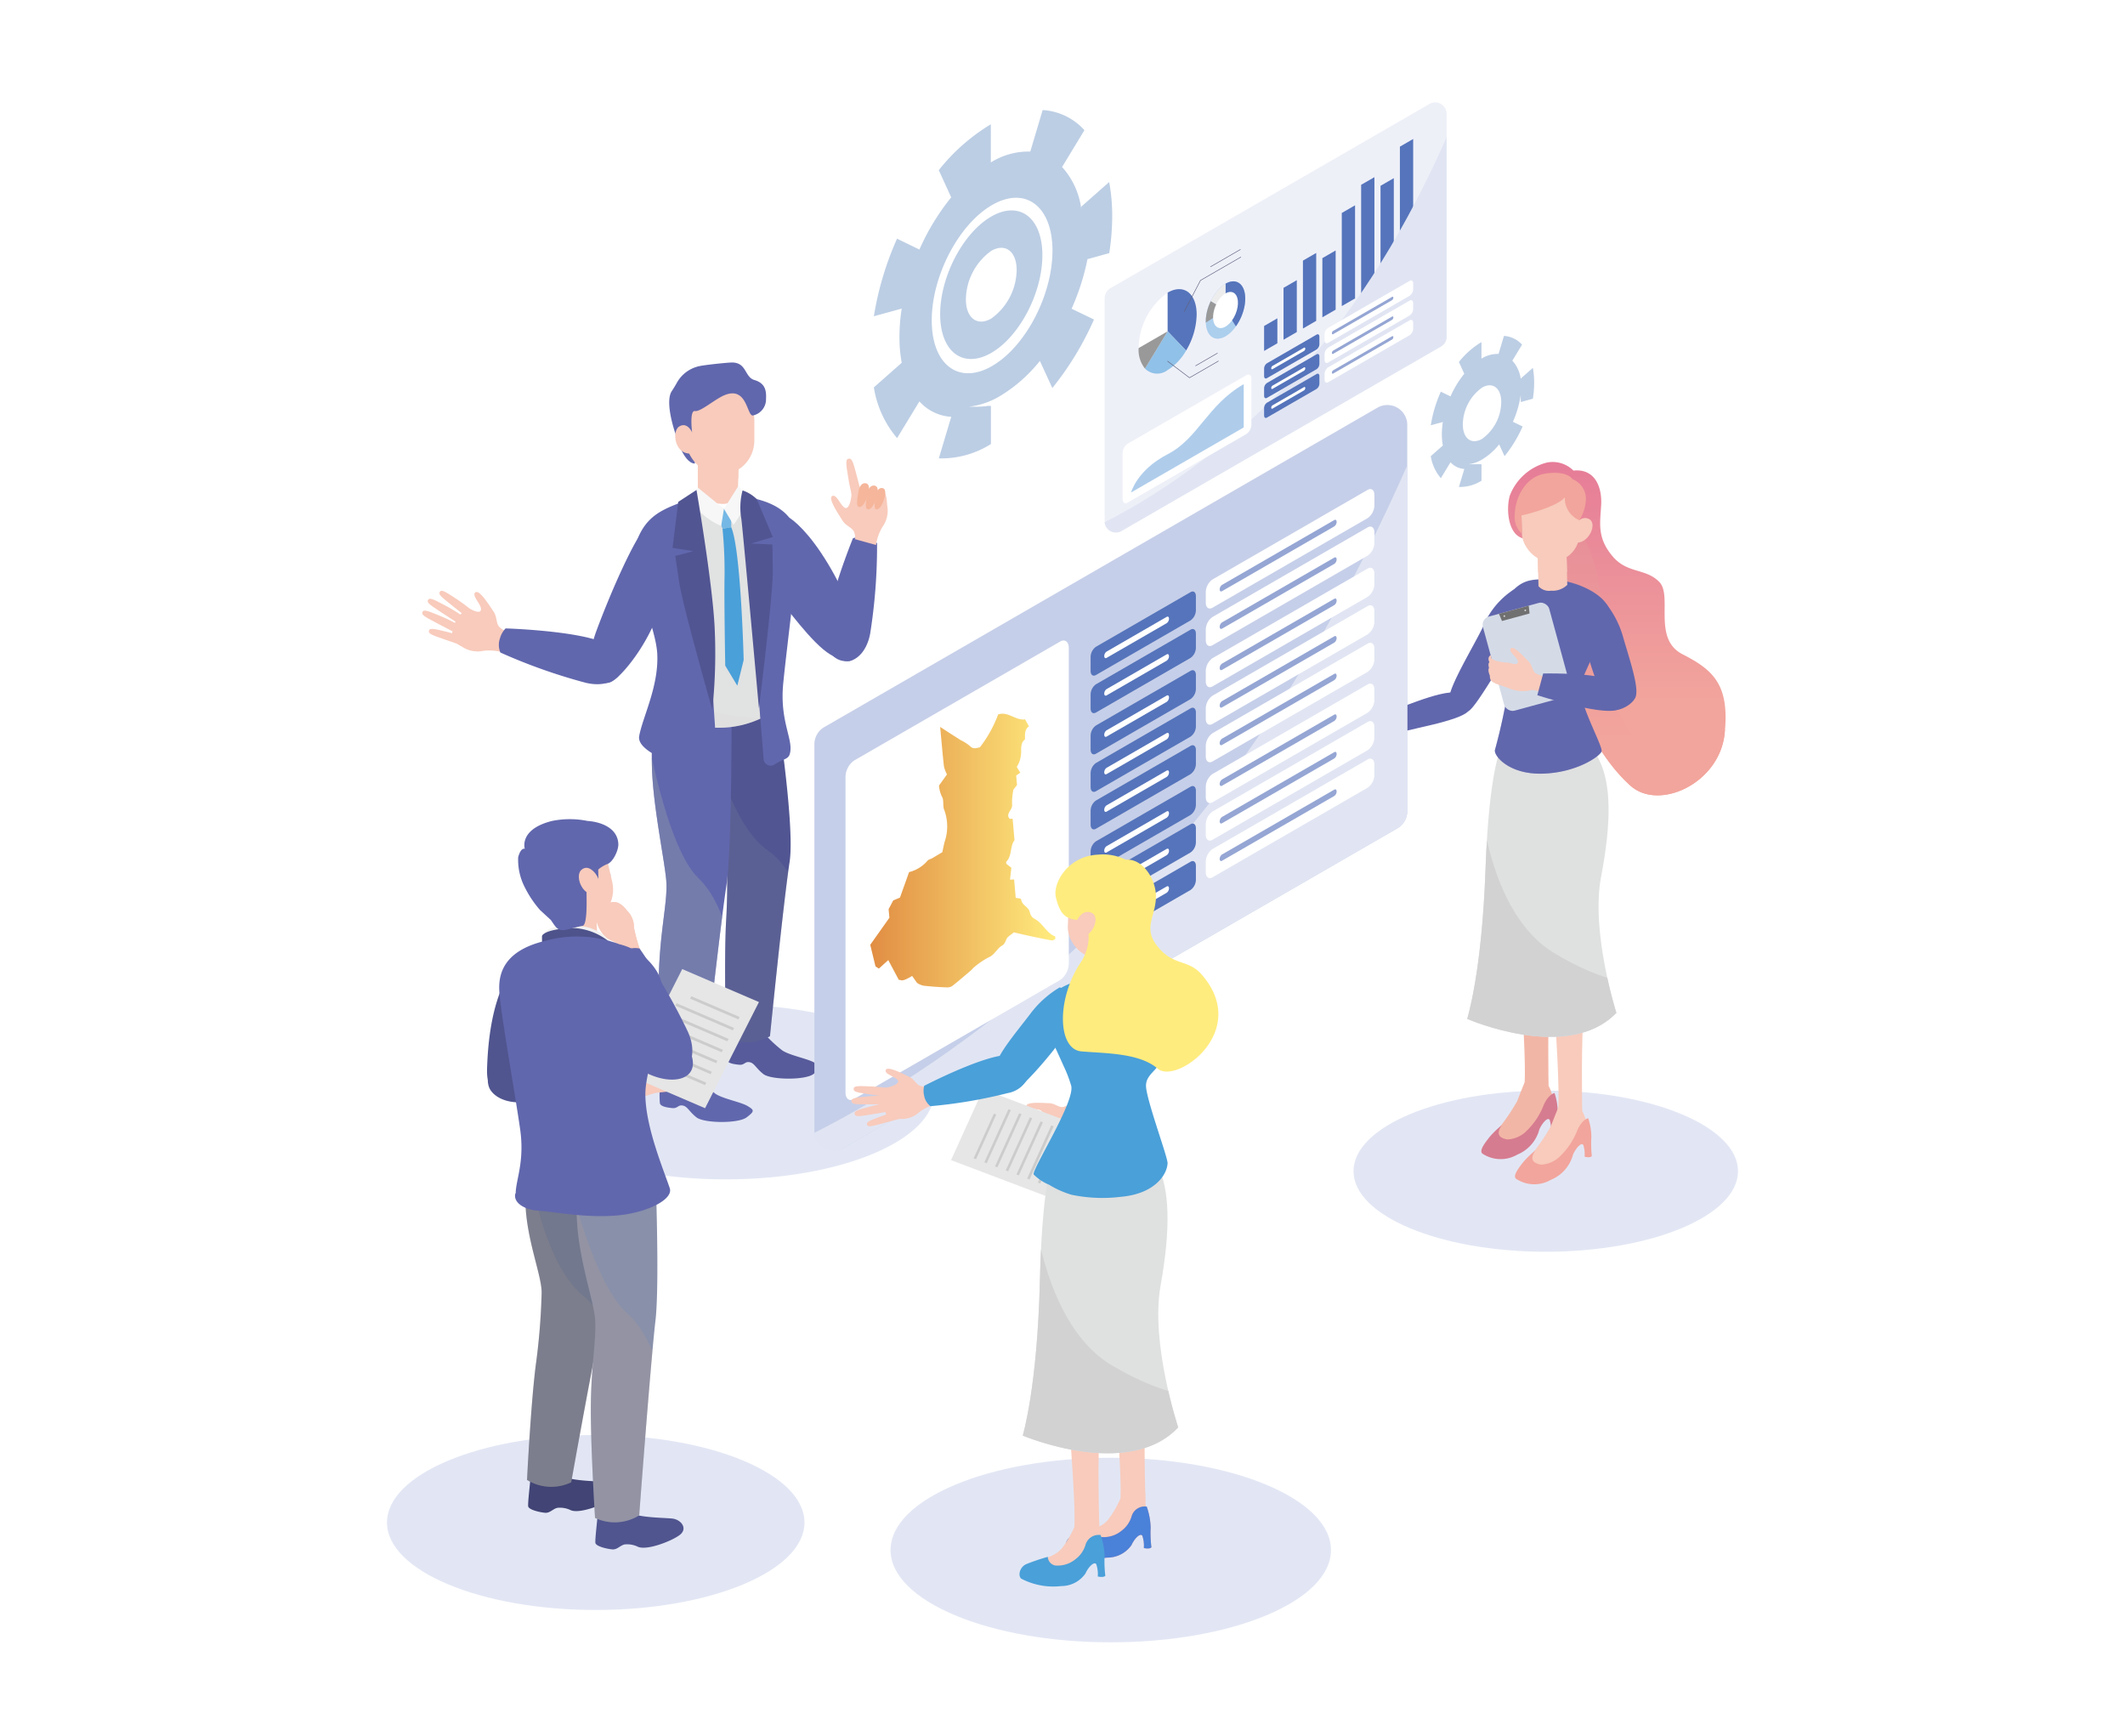 <svg xmlns="http://www.w3.org/2000/svg" xmlns:xlink="http://www.w3.org/1999/xlink" width="236.25" height="193"><rect width="100%" height="100%" fill="#333333" stroke="none"/><defs><clipPath id="n"><path fill="none" d="M1.059 0A19.343 19.343 0 0 0 .017 7.574c.169 4.7 1.891 9.3 2.047 11.411s-.424 4.841-.482 9.309.463 12.745.463 12.745a5.122 5.122 0 0 0 4.912-.287s1.284-17.18 1.805-21.631S8.688.539 8.688.539Z"/></clipPath><clipPath id="e"><path fill="none" d="M2.266 0S.003 1.467.003 6.141s2.546 11.443 2.625 13.543a71.334 71.334 0 0 1-.046 7.986c-.218 4.437 0 12.678 0 12.678a5.09 5.09 0 0 0 4.89-.109s1.5-14.953 2.182-19.357S7.804.933 7.804.933Z"/></clipPath><clipPath id="g"><path fill="none" d="M8.177 0a8.527 8.527 0 0 0-7.75 4.36c-1.518 2.869 1.492 8.37 1.635 11.252a30.3 30.3 0 0 1-.519 7.2c-.343 1.714 3.685 3.057 6.885 3.057s6.485-1.771 6.914-3.028-.989-2.822-.618-6.256S16.07 6.466 16.116 4.517 15.183 0 8.177 0Z"/></clipPath><clipPath id="h"><path fill="none" d="M3.823 1.155s-1.379 2.19-1.787 13.659S.001 31.364.001 31.364s11.208 4.925 16.589-.671c0 0-2.873-9-1.7-15.132s1.105-10.3-.195-12.932L13.395 0Z"/></clipPath><clipPath id="u"><path fill="none" d="M3.6 1.326s-1.409 2.3-1.689 14.264S0 32.87 0 32.87s11.749 4.991 17.287-.912c0 0-3.11-9.348-1.962-15.754s1.02-10.756-.368-13.48L13.568 0Z"/></clipPath><clipPath id="r"><ellipse cx="3.367" cy="1.905" fill="#e1e5f3" rx="3.367" ry="1.905" style="mix-blend-mode:multiply;isolation:isolate" transform="rotate(-66.949 4.685 3.098)"/></clipPath><clipPath id="i"><path fill="none" d="M7.262.957a3.263 3.263 0 0 0-2.971-.89 6.005 6.005 0 0 0-4.1 3.656C-.242 5.19-.026 7.95 1.542 8.455s3.616 2.428 3.411 4.489-.5 12.927 2.253 15.345 3.2 4.77 6.36 7.663 9.9-.209 10.5-5.719-1.3-7.132-4.68-8.864-1.042-6.511-2.6-8.06-3.552-.863-5.22-2.882-1.347-3.551-1.225-5.625S9.612.706 7.262.957Z"/></clipPath><clipPath id="q"><path fill="none" d="M37.405 28.06 1.852 48.587a1.237 1.237 0 0 1-1.855-1.071V21.951L38.018 0v27a1.225 1.225 0 0 1-.613 1.06Z"/></clipPath><clipPath id="k"><path fill="none" d="M6.695.034c3.177.165 6.182 2.018 6.29 3.536s-2.764 6.439-3.187 8.162 2.521 6.847 2.323 7.4-2.8 2.379-6.6 2.471S.058 19.515.277 18.939a64.279 64.279 0 0 0 1.53-7.172c.151-1.589-1.729-1.825-1.8-3.831s.839-5.348 2.374-6.814C3.521.03 4.557-.077 6.695.034Z"/></clipPath><clipPath id="p"><path fill="none" d="M64.854 48.647 3.216 84.234A2.144 2.144 0 0 1 0 82.377V38.056L65.916 0v46.808a2.124 2.124 0 0 1-1.062 1.839Z"/></clipPath><clipPath id="m"><path fill="none" d="M2.778 0S.396 1.3.039 5.987s1.848 9.46 1.767 11.573a72.047 72.047 0 0 1-.657 8.006C.591 30 .183 38.282.183 38.282a5.122 5.122 0 0 0 4.914.265s2.651-14.884 3.667-19.249-.5-17.939-.5-17.939Z"/></clipPath><clipPath id="f"><path fill="none" d="M1.307 0A19.232 19.232 0 0 0 0 7.487c0 4.675 1.545 11.516 1.625 13.616s-.594 4.794-.812 9.23 0 12.678 0 12.678a5.088 5.088 0 0 0 4.89-.108s1.892-17.021 2.569-21.425S8.865.81 8.865.81Z"/></clipPath><clipPath id="o"><path fill="none" d="M7.787.01a8.576 8.576 0 0 1 7.985 4.032c1.656 2.814-1.122 8.478-1.135 11.381a30.472 30.472 0 0 0 .846 7.215c.422 1.707-3.565 3.238-6.781 3.383s-6.6-1.487-7.085-2.731.867-2.88.338-6.315S.145 6.868.011 4.911.747.327 7.787.01Z"/></clipPath><clipPath id="d"><path d="M0 0h236.25v193H0z"/></clipPath><linearGradient xlink:href="#b" id="l" x1="71.707" x2="71.707" y1="-1.468" y2="-.481"/><linearGradient xlink:href="#a" id="j" x1="21.382" x2="21.382" y1="-.282" y2=".723"/><linearGradient id="b" x1="23.843" x2="23.843" y1="-.269" y2=".739" gradientUnits="objectBoundingBox"><stop offset="0" stop-color="#e16d96"/><stop offset="1" stop-color="#f2a59c"/></linearGradient><linearGradient id="s" x1="-13.996" x2="-12.841" y1="-38.974" y2="-38.974" gradientUnits="objectBoundingBox"><stop offset="0" stop-color="#95a6d4"/><stop offset="1" stop-color="#afcdeb"/></linearGradient><linearGradient xlink:href="#a" id="t" x1="-32.308" x2="-32.308" y1="-5.495" y2="-4.525"/><linearGradient id="a" x1="66.396" x2="66.396" y1="-1.35" y2="-.37" gradientUnits="objectBoundingBox"><stop offset="0" stop-color="#e18296"/><stop offset="1" stop-color="#f2a59c"/></linearGradient><linearGradient xlink:href="#a" id="v" x1="156.563" x2="156.563" y1="3.83" y2="4.811"/><linearGradient id="c" x1="-12.645" x2="-12.645" y1="-1.194" y2="-.183" gradientUnits="objectBoundingBox"><stop offset="0" stop-color="#e18d43"/><stop offset="1" stop-color="#ffec7e"/></linearGradient><linearGradient xlink:href="#c" id="w" x1="0" x2="1" y1=".5" y2=".5"/></defs><g clip-path="url(#d)"><path fill="#fff" d="M0 0h236.25v193H0z"/><g fill="#bccee4"><path d="M120.242 28.738V28.794l-.009.061V28.913l-.009.061V28.995l3.1-.858a27.087 27.087 0 0 0 .326-4.111 20.286 20.286 0 0 0-.337-3.791l-3.1 2.737v.175l.005.031v.07a8.615 8.615 0 0 0-2.19-4.742l.006.006h.005l.01.01.011.012.011.011.011.011 2.481-4.085a6.789 6.789 0 0 0-4.645-2.238l-1.375 4.617h.007a7.864 7.864 0 0 0-4.392 1.206v-4.24a21.584 21.584 0 0 0-5.789 5.1l1.382 3.021a25.7 25.7 0 0 0-3.556 5.851l.021-.048-2.486-1.209a34.612 34.612 0 0 0-2.577 8.623l3.1-.853v-.027a20.662 20.662 0 0 0-.256 3.177 15.442 15.442 0 0 0 .256 2.887v-.012l-3.1 2.733a11.448 11.448 0 0 0 2.583 5.641l2.483-4.082-.036-.039-.017-.018a5.16 5.16 0 0 0 3.593 1.772h-.005l-1.378 4.617a10.287 10.287 0 0 0 5.774-1.583l.017-.01v-4.238H109.778l-.011.005H109.74l-.018.008h-.01l-.018.008h-.005l-.018.008H109.648l-.02.008h-.069l-.02.008H109.378l-.02.007h-.035l-.019.007h-.027l-.019.007h-.038l-.02.006h-.049l-.019.006H108.951l-.02.005h-.116l-.02.005H107.704a8.569 8.569 0 0 0 3.488-1.193 16.586 16.586 0 0 0 4.448-3.935l-.031.038 1.386 3.016a33.93 33.93 0 0 0 4.63-7.616l-2.488-1.2-.036.08a26.044 26.044 0 0 0 2.034-6.927v.012Zm-9.943 11.946c-3.706 2.14-6.71-.132-6.71-5.073s3-10.683 6.71-12.822 6.711.132 6.711 5.073-3.004 10.682-6.711 12.819Zm7-22.787.009.007.014.01.008.006.014.01h.007l.012.01h.006l.008.006.006.005.008.007.008.006.006.005q-.127-.115-.26-.219c.34.277.25.21.158.147Zm.531.42h.01v.005l.005.006c.136.125.063.053-.012-.011Z"/><path d="M110.206 24.071c-3.138 1.812-5.682 6.672-5.682 10.856s2.544 6.107 5.682 4.3 5.682-6.672 5.682-10.856-2.546-6.112-5.682-4.3Zm0 11.337c-1.558.9-2.821-.055-2.821-2.133a6.754 6.754 0 0 1 2.821-5.39c1.558-.9 2.821.055 2.821 2.132a6.757 6.757 0 0 1-2.821 5.391Z"/></g><g transform="translate(46.951 40.294)"><ellipse cx="23.206" cy="9.723" fill="#e2e6f4" rx="23.206" ry="9.723" transform="translate(10.507 71.355)"/><g fill="#f8cbbc"><path d="M9.257 29.784s-.175.072-.638-.337-.264-1.14-.7-1.765-1.546-2.454-2.009-2.139.549 1.24.609 1.805-.572.365-1.056.111-1.613.627-1.991 1.895-.1 1.7.911 2.216a3.1 3.1 0 0 0 2.4.481 5.421 5.421 0 0 1 2.115.16Z"/><path d="M5.536 27.577a19.818 19.818 0 0 0-1.76-1.308c-.871-.559-1.554-1.055-1.77-.842s-.108.405.345.8 2.447 1.967 2.447 1.967ZM4.405 28.137a19.846 19.846 0 0 0-1.875-1.138c-.919-.475-1.646-.9-1.84-.672s-.07.414.418.768 2.62 1.73 2.62 1.73ZM3.939 29.115a19.782 19.782 0 0 0-1.975-.954c-.961-.385-1.725-.744-1.9-.494s-.03.418.49.725 2.774 1.472 2.774 1.472ZM4.817 30.585a19.821 19.821 0 0 0-2.095-.646c-1.008-.237-1.817-.477-1.949-.2s.033.418.593.642 2.963 1.039 2.963 1.039Z"/></g><path fill="#6167ad" d="M40.774 17.237s1.5.835 3.584 3.962 3.766 6.909 3.978 9.618-.889 2.877-2.962 1.65-5.035-5.458-5.966-6.474-3.489-8.965 1.366-8.756Z"/><path fill="#6167ad" d="M50.558 20.095a62.305 62.305 0 0 1-.767 10.045c-.367 1.945-1.42 2.795-2.132 3s-2.966.118-2.741-3.389 2.955-10.208 2.955-10.208a2.568 2.568 0 0 1 1.263-.125 2.2 2.2 0 0 1 1.422.677Z"/><path fill="#f8cbbc" d="M48.08 19.631s.137-.132-.05-.72-.935-.7-1.329-1.358-1.618-2.408-1.142-2.7.911 1 1.4 1.288.781-1.052.745-1.6 1.01-.544 2.323-.377 1.547-.1 1.657 1.731a3.085 3.085 0 0 1-.532 2.389 5.414 5.414 0 0 0-.71 2Z"/><path fill="#f8cbbc" d="M47.915 15.321a22.269 22.269 0 0 1-.543-2.4c-.178-1.15-.377-2.078-.059-2.2s.465.073.668.72.908 3.41.908 3.41Z"/><path fill="#f5b69b" d="M49.579 14.599s.3-1.009-.217-1.16-.817.445-.867.879-.378 1.736.083 1.746.84-.87 1.001-1.465Z"/><path fill="#f5b69b" d="M50.555 14.859s.3-1.009-.217-1.16-.816.445-.867.879-.378 1.735.083 1.745.84-.869 1.001-1.464Z"/><path fill="#f5b69b" d="M51.398 15.011s.267-.9-.195-1.04-.731.4-.777.788-.339 1.555.074 1.564.753-.779.898-1.312Z"/><path fill="#6167ad" d="M28.117 7.828s.814 3.349 2.178 3.409l.251-3.076Z"/><path fill="#575b9b" d="M34.139 74.787a2.187 2.187 0 0 0-.3.976 11.4 11.4 0 0 0 0 1.729c.044.394.81.514 1.4.569s.613-.383 1.149-.284.694.664 1.531 1.319 4.635.7 5.562 0 .859-.814.113-1.266-2.8-.814-3.595-1.379a15.425 15.425 0 0 1-1.809-1.663Z"/><path fill="#6167ad" d="M26.709 79.605a2.187 2.187 0 0 0-.3.976 11.2 11.2 0 0 0 0 1.729c.043.394.81.514 1.4.569s.613-.383 1.148-.284.694.664 1.531 1.319 4.635.7 5.561 0 .859-.814.113-1.265-2.8-.814-3.594-1.379a15.435 15.435 0 0 1-1.809-1.663Z"/><path fill="#515592" d="M33.445 34.647s-2.263 1.467-2.263 6.141 2.546 11.443 2.625 13.543a71.334 71.334 0 0 1-.046 7.986c-.218 4.437 0 12.678 0 12.678a5.09 5.09 0 0 0 4.89-.109s1.5-14.953 2.182-19.357-1.85-19.949-1.85-19.949Z"/><g clip-path="url(#e)" transform="translate(31.179 34.647)"><path fill="#7c829a" d="M-1539.929-1333.065s2.25 14.889 7.65 18.639 4.8 14.25 4.8 14.25l-1.5 9.15-8.909-.423Z" opacity=".24" style="mix-blend-mode:multiply;isolation:isolate" transform="translate(1539.483 1333.998)"/></g><path fill="#6167ad" d="M26.824 36.801a19.232 19.232 0 0 0-1.307 7.487c0 4.675 1.545 11.516 1.625 13.616s-.594 4.794-.812 9.23 0 12.678 0 12.678a5.088 5.088 0 0 0 4.89-.108s1.892-17.021 2.569-21.425.593-20.668.593-20.668Z"/><g clip-path="url(#f)" transform="translate(25.517 36.801)"><path fill="#8890aa" d="M-1555.273-1328.3s2.375 15.909 6.4 19.746 4.385 13.064 4.385 13.064l-1.275 13.338h-9.5Z" opacity=".3" style="mix-blend-mode:multiply;isolation:isolate" transform="translate(1554.056 1329.08)"/></g><path fill="#f8cbbc" d="M30.631 11.03v4.067a8.1 8.1 0 0 0 2.884.628 2.735 2.735 0 0 0 1.568-.691l.071-4Z"/><path fill="#f8cbbc" d="M-1540.174-1389.768a2.859 2.859 0 0 0 2.34 1.059 2.537 2.537 0 0 0 2.151-1.059l.033-1.849h-4.523Z" style="mix-blend-mode:multiply;isolation:isolate" transform="translate(1570.805 1402.647)"/><rect width="7.605" height="9.924" fill="#f8cbbc" rx="3.803" transform="translate(29.309 2.562)"/><path fill="#6167ad" d="M29.995 7.765s-.312-2.475.316-2.369 2.258-1.354 3.312-1.775c2.49-1 2.45 2.281 3.118 2.273a1.836 1.836 0 0 0 1.472-1.84c.063-1.047-.171-1.775-1.3-2.11S36.098-.099 34.271.005c-.739.042-2.711.248-3.416.388a3.756 3.756 0 0 0-2.548 1.846c-.165.3-.358.618-.575.948-.81 1.236.383 4.64.383 4.64Z"/><path fill="#f8cbbc" d="M29.995 7.765s-.511-1.193-1.415-.665-.511 3.272 1.415 3Z"/><path fill="#6167ad" d="M24.936 18.142a9.67 9.67 0 0 1 1.835 7.69c-.854 4.594-4.626 9.253-5.882 9.716s-3.239-1.124-1.521-5.75 4.268-10.301 5.568-11.656Z"/><g clip-path="url(#f)" transform="translate(25.517 36.801)"><path fill="#8890aa" d="M-1555.273-1328.3s2.375 15.909 6.4 19.746 4.385 13.064 4.385 13.064l-1.275 13.338h-9.5Z" opacity=".3" style="mix-blend-mode:multiply;isolation:isolate" transform="translate(1554.056 1329.08)"/></g><path fill="#6167ad" d="M8.679 32.238a62.338 62.338 0 0 0 9.5 3.367c1.926.452 3.131-.167 3.6-.736s1.31-2.663-1.988-3.878-10.53-1.433-10.53-1.433a2.568 2.568 0 0 0-.626 1.1 2.2 2.2 0 0 0 .044 1.58Z"/><path fill="#e1e2e2" d="M35.36 14.851c-.688-.072-.964 1.416-1.825 1.416-.766 0-2.837-1.316-3.562-1.149.379 2.269 0 9.408 0 13.717 0 3.736 1 9.069 1.11 11.762.228.013 1.86 0 2.081 0a10.905 10.905 0 0 0 4.466-1.03c-.291-3.335-.05-9.729-.238-13.465-.209-4.199-1.709-9.388-2.032-11.251Z"/><path fill="#76b8e5" d="m34.343 16.142-1.774.25.807 2.084.967-.166Z"/><path fill="#4aa0d9" d="m34.343 18.31-.967.167a49.941 49.941 0 0 1 .228 5.23c-.062 2.334.075 9.991.075 9.991l1.342 2.23.708-2.862s-.305-12.299-1.386-14.756Z"/><g clip-path="url(#g)" transform="translate(24.737 14.725)"><path fill="#dbdcdc" d="M-1557.366-1377.306s.4 6.373 2.686 10.629.121 7 1.257 9.249 7.911 2.9 12.665 2.58l-8.946 3.455-9.818-.462-.793-16.217v-9.191Z" opacity=".32" style="mix-blend-mode:multiply;isolation:isolate" transform="translate(1557.764 1379.613)"/></g><path fill="#6167ad" d="M30.59 16.151a.993.993 0 0 0-1.328-.79c-2.156.832-3.984 1.432-5.107 3.748-1.731 3.568 1.805 9.739 1.968 13.324s-1.622 6.959-2.012 9.091c-.323 1.763 4.376 3.449 7.515 3.9a1 1 0 0 0 1.135-1.024c-.123-3.57-.608-8.09-.608-12.255a134.127 134.127 0 0 0-1.563-15.994ZM40.843 43.553c.5-1.588-1.145-3.565-.715-7.9s1.558-12.783 1.612-15.246c.044-2.016-.711-4.554-5.43-5.411a.785.785 0 0 0-.917.886c.441 2.9 1.224 8.512 1.438 13.167.2 4.289.769 10.631 1.118 15.05a.785.785 0 0 0 1.228.579c.899-.616 1.484-.544 1.666-1.125Z"/><path fill="#f7f7f7" d="m35.136 13.731-1.6 2.536 1.065 1.785.309-.452a10.217 10.217 0 0 0 1.255-2.524l.037-.11ZM33.535 16.267l-.307 1.9a7.742 7.742 0 0 1-3.469-2.931l.892-1.315Z"/><path fill="#515592" d="M30.483 14.169s1.728 10.021 2.006 15.066a59.8 59.8 0 0 1-.248 9.358s-3.3-11.53-3.707-14.309l-.407-2.779 1.993-.533-2.3-.362.633-5.114ZM35.606 14.218a7.444 7.444 0 0 0-.135 3.186c.254 2.143 1.951 21.006 1.951 21.006s1.592-12.615 1.545-15.4l-.046-2.783-2.392-.1 2.439-.726-1.791-4.218a4.165 4.165 0 0 0-1.571-.965Z"/></g><g transform="translate(145.223 51.354)"><ellipse cx="21.373" cy="8.954" fill="#e2e6f4" rx="21.373" ry="8.954" transform="translate(5.256 69.877)"/><path fill="#f2b6a6" d="M26.943 69.339s-.167-7.782.218-11.913-.776-10.862-.776-10.862l-3.32.339s1.46 18.054 1.217 22.053 2.661.383 2.661.383Z"/><path fill="#f2b6a6" d="M26.942 69.343a4.041 4.041 0 0 1 .462 1.363c.029.578.376 1.336-.382 1.89a5.566 5.566 0 0 0-1.914 1.782c-.5.88-2.167 2.454-3.577 2.17s-1.749-.55-1.187-1.229a24 24 0 0 0 3.106-4.27c.448-1.182.831-2.088.831-2.088Z"/><path fill="#d67c90" d="M21.743 73.717a9.961 9.961 0 0 0-1.379 1.335c-.477.617-1.146 1.453-.8 1.811a3.667 3.667 0 0 0 3.891.131 4.183 4.183 0 0 0 2.468-2.825c.324-.7.926-1.386 1.135-1.05a3.258 3.258 0 0 1 .146 1.309s.609.162.806-.07a12.506 12.506 0 0 1-.052-2.132 6.6 6.6 0 0 0-.354-2.083s-.653.113-1.2 1.325a7.991 7.991 0 0 1-1.948 2.926 3.192 3.192 0 0 1-2.1.91c-.634-.11-1.424-.422-.613-1.587Z"/><path fill="#f8cbbc" d="M30.685 72.136s-.168-7.782.219-11.912-.776-10.862-.776-10.862l-3.32.339s1.461 18.054 1.217 22.053 2.66.382 2.66.382Z"/><path fill="#dfe0e0" d="M21.714 31.693s-1.379 2.19-1.787 13.659-2.035 16.55-2.035 16.55 11.208 4.925 16.589-.671c0 0-2.873-9-1.7-15.132s1.105-10.3-.195-12.932l-1.3-2.629Z"/><g clip-path="url(#h)" transform="translate(17.891 30.538)"><path fill="#d2d2d3" d="M1.18 3.806s.214 15.218 8.478 20.23 12.459 3.12 12.459 3.12l-4.631 10.99-22.736-.991Z"/></g><path fill="#f8cbbc" d="M30.684 72.137a4.02 4.02 0 0 1 .462 1.363c.029.578.376 1.336-.382 1.889a5.575 5.575 0 0 0-1.913 1.781c-.5.88-2.167 2.454-3.576 2.17s-1.749-.55-1.187-1.229a23.937 23.937 0 0 0 3.106-4.27c.449-1.182.831-2.088.831-2.088Z"/><path fill="url(#a)" d="M-1321.222-1214.012a9.963 9.963 0 0 0-1.38 1.335c-.478.618-1.146 1.453-.8 1.811a3.665 3.665 0 0 0 3.891.132 4.184 4.184 0 0 0 2.468-2.825c.323-.7.926-1.386 1.136-1.05a3.265 3.265 0 0 1 .146 1.309s.61.162.806-.07a12.585 12.585 0 0 1-.052-2.133 6.582 6.582 0 0 0-.354-2.082s-.653.113-1.2 1.325a8 8 0 0 1-1.948 2.926 3.19 3.19 0 0 1-2.1.91c-.633-.111-1.425-.423-.613-1.588Z" transform="translate(1346.707 1290.526)"/><path fill="url(#b)" d="M-1318.059-1390.59a3.263 3.263 0 0 0-2.971-.89 6.005 6.005 0 0 0-4.1 3.656c-.433 1.467-.217 4.227 1.351 4.732s3.616 2.428 3.411 4.489-.5 12.927 2.253 15.345 3.2 4.77 6.36 7.663 9.9-.209 10.5-5.719-1.3-7.132-4.68-8.864-1.042-6.511-2.6-8.06-3.552-.863-5.22-2.882-1.347-3.551-1.225-5.625-.729-4.096-3.079-3.845Z" transform="translate(1347.767 1391.547)"/><g clip-path="url(#i)" transform="translate(22.446)"><path fill="url(#j)" d="M-1320.548-1376.886s2.567-2.063 4.779 4.673-.276 20.083 8.086 21.211c4.756.642 8.5-4.547 8.5-4.547l1 .959-2.36 9.251-10.9 3.343-13.757-13.549Z" transform="translate(1325.251 1383.206)"/></g><path fill="#6167ad" d="M27.407 13.075c3.177.165 6.182 2.018 6.29 3.536s-2.764 6.439-3.187 8.162 2.521 6.847 2.323 7.4-2.8 2.379-6.6 2.471-5.463-2.088-5.244-2.664a64.279 64.279 0 0 0 1.53-7.172c.151-1.589-1.729-1.825-1.8-3.831s.839-5.348 2.374-6.814c1.14-1.092 2.176-1.199 4.314-1.088Z"/><g clip-path="url(#k)" transform="translate(20.711 13.041)"><path fill="#6167ad" d="M-1332.787-1332.673a8.421 8.421 0 0 0 2.493 6.03c2.7 2.646 8.773 1.458 8.773 1.458l-.288 3.212-10.678 1.957-4.177-4.48Z" opacity=".32" style="mix-blend-mode:multiply;isolation:isolate" transform="translate(1333.642 1344.317)"/></g><path fill="#f8cbbc" d="m25.735 10.276.086 3.529a1.556 1.556 0 0 0 1.4.5 2.3 2.3 0 0 0 1.8-.648l-.09-3.663Z"/><path fill="#f8cbbc" d="m-1317.477-1367.039.049 1.99a1.6 1.6 0 0 0 1.455.594 2.786 2.786 0 0 0 1.75-.672l-.038-1.547Z" style="mix-blend-mode:multiply;isolation:isolate" transform="translate(1343.212 1377.315)"/><rect width="6.414" height="8.458" fill="#f8cbbc" rx="3.207" transform="rotate(-1.403 123.45 -972.655)"/><path fill="#f8cbbc" d="M29.858 7.079s.637-1.238 1.6-.729-.09 2.82-1.555 2.6Z"/><path fill="#6167ad" d="M33.355 15.764a10.746 10.746 0 0 1 1.92 3.857c.731 2.512 1.793 5.613 1.308 6.586s-2.249 1.726-2.911 1.222-2.588-6.218-2.655-7.262.273-4.685 2.338-4.403Z"/><g fill="#f8cbbc"><path d="M8.714 28.285a9.562 9.562 0 0 1-1.85.258c-.513-.046-.74-.635-1.344-.837s-2.25-.885-2.406-.445.981.561 1.3.912-.2.528-.655.6-.773 1.217-.4 2.256.768 1.191 1.707 1.038a2.588 2.588 0 0 0 1.85-.862 6.6 6.6 0 0 1 2.368-.993Z"/><path d="M3.872 28.81a16.515 16.515 0 0 0-1.828-.009c-.861.055-1.565.059-1.6.309s.127.326.628.369 2.615.113 2.615.113ZM3.389 29.744a16.469 16.469 0 0 0-1.821.162c-.852.135-1.553.205-1.568.458s.157.312.66.308 2.614-.132 2.614-.132ZM3.559 30.631a16.5 16.5 0 0 0-1.8.334c-.835.216-1.526.352-1.517.6s.187.3.687.245 2.59-.381 2.59-.381ZM4.873 31.186a16.512 16.512 0 0 0-1.726.6c-.794.339-1.455.578-1.409.826s.228.264.715.139 2.5-.765 2.5-.765Z"/></g><path fill="#6167ad" d="M23.089 14.164a8.954 8.954 0 0 0-3.431 4.138c-.927 1.977-3.9 6.814-3.744 8.039a1.576 1.576 0 0 0 2.145 1.322c.84-.317 5.167-7.924 5.167-7.924s1.938-4.848-.137-5.575Z"/><path fill="#6167ad" d="M8.131 28.154c1.278-.346 6.985-2.957 8.626-2.483s1.934 1.224 1.3 1.991-3.532 1.437-5.523 1.886-3.716.926-3.716.926Z"/><path fill="url(#l)" d="M-1317.991-1385.963s-.295.525-2 1.169a18.264 18.264 0 0 1-2.821.849l.05 2.043a2.582 2.582 0 0 1-.794-2.2c.034-1.606 1.034-4.149 3.445-4.5s2.953.619 2.953.619a2.359 2.359 0 0 1 1.493 2.458 4.76 4.76 0 0 1-.717 2.118 2.665 2.665 0 0 1-1.609-2.556Z" transform="translate(1346.743 1389.883)"/><g transform="translate(19.395 15.414)"><rect width="7.643" height="10.844" fill="#d4dbe7" rx=".938" transform="rotate(-15.284 7.509 1.008)"/><g transform="translate(2.03 .555)"><path fill="#717071" d="m3.403.869-3.067.838L0 .907 3.312.002Z"/><circle cx=".091" cy=".091" r=".091" fill="#dbdcdc" transform="translate(.507 1.069)"/><circle cx=".091" cy=".091" r=".091" fill="#dbdcdc" transform="translate(2.836 .432)"/></g></g><g fill="#f8cbbc"><path d="M27.328 24.092a9.533 9.533 0 0 1-1.774-.582c-.44-.267-.386-.9-.839-1.343s-1.633-1.785-1.966-1.457.635.935.767 1.391-.415.384-.85.248-1.068.082-1.19 1.178-.063 1.265.847 1.54a4.12 4.12 0 0 0 2.5.337c.681-.284 2.171.665 2.171.665Z"/><path d="M22.487 22.319s-1.594-.105-1.895-.5l-.094-.345a.467.467 0 0 0-.229.455c0 .356.4.691.731.866a5.6 5.6 0 0 0 1.449.215Z"/><path d="M22.266 23.68s-1.716-.148-1.911-.689-.054-.777.12-.781.1.361.643.486 1.251.224 1.251.224Z"/><path d="M22.263 24.276s-1.717-.148-1.911-.688-.054-.777.12-.781.1.361.643.486 1.251.225 1.251.225Z"/><path d="M22.302 24.999s-1.695-.307-1.839-.863.019-.779.191-.767.07.369.6.544 1.225.34 1.225.34Z"/></g><path fill="#6167ad" d="M35.72 25.477s.689 1.551-1.254 2.1-8.776-1.652-8.776-1.652l.653-2.416s4.751-.089 6.59.486 2.293.696 2.787 1.482Z"/></g><g transform="translate(43.026 91.043)"><ellipse cx="23.206" cy="9.723" fill="#e2e6f4" rx="23.206" ry="9.723" transform="translate(0 68.471)"/><path fill="#f8cbbc" d="M23.207 10.71c.022-.442.062-.681 1.014-1.17s1.579-.5 2.491.674a2.494 2.494 0 0 1 .74 1.837 16.617 16.617 0 0 0 .984 3.258l-2.186.522s-.2-1.622-.594-1.929-.728-.37-1.251-.7a3.655 3.655 0 0 1-1.198-2.492Z"/><path fill="#f8cbbc" d="M-1567.243-1273.4c.022-.442.062-.681 1.014-1.17s1.579-.5 2.491.674a2.494 2.494 0 0 1 .74 1.837 16.617 16.617 0 0 0 .984 3.258l-2.186.522s-.2-1.622-.594-1.929-.728-.37-1.251-.7a3.655 3.655 0 0 1-1.198-2.492Z" style="mix-blend-mode:multiply;isolation:isolate" transform="translate(1590.45 1284.11)"/><g fill="#f8cbbc"><path d="M24.828 27.787s.156.11.7-.187.516-1.058 1.087-1.572 2.067-2.06 2.45-1.647-.817 1.092-1 1.634.479.486 1.011.345 1.44.977 1.527 2.305-.279 1.687-1.391 1.968a3.123 3.123 0 0 1-2.461-.067 5.439 5.439 0 0 0-2.109-.318Z"/><path d="M28.974 26.46a20.035 20.035 0 0 1 2.02-.887c.98-.352 1.761-.685 1.924-.428s.015.422-.518.71-2.841 1.38-2.841 1.38ZM29.955 27.263a19.88 19.88 0 0 1 2.094-.694c1.008-.26 1.817-.518 1.956-.246s-.025.421-.583.659-2.958 1.108-2.958 1.108ZM30.194 28.325a19.975 19.975 0 0 1 2.15-.492c1.029-.162 1.859-.341 1.97-.058s-.064.417-.643.6-3.051.821-3.051.821ZM29.004 29.569a19.946 19.946 0 0 1 2.2-.163c1.042-.006 1.889-.059 1.957.238s-.126.4-.725.5-3.139.353-3.139.353Z"/></g><path fill="#50558f" d="M24.844 30.324a62.759 62.759 0 0 1-10.066 1.17c-1.99.011-3.033-.867-3.367-1.531s-.685-2.906 2.821-3.357 10.647.96 10.647.96a2.589 2.589 0 0 1 .365 1.224 2.214 2.214 0 0 1-.4 1.534Z"/><path fill="#e6e6e6" d="m26.832 28.479 8.529 3.664 5.991-11.8-8.529-3.664Z"/><g fill="#ccc"><path d="m33.697 19.967 5.37 2.307.138-.273-5.37-2.307ZM32.059 20.746l6.391 2.745.138-.272-6.39-2.745ZM31.443 21.963l6.39 2.745.139-.273-6.39-2.745ZM30.823 23.181l6.391 2.745.138-.273-6.39-2.745ZM30.205 24.398l6.39 2.745.138-.273-6.39-2.746ZM29.587 25.615l6.39 2.745.138-.272-6.39-2.746ZM28.967 26.832l6.39 2.745.139-.273-6.391-2.746Z"/></g><path fill="#50558f" d="M15.652 15.409s-.153-1.425-2.106 1.812-2.329 7.734-2.42 10.465 1.023 2.852 3.051 1.524 3.381-6.164 3.833-7.474c.949-2.748 2.511-6.754-2.358-6.327ZM23.886 75.677a11.139 11.139 0 0 0-.487 1.876c-.044.594-.276 2.506-.232 2.9s1.281.674 1.875.729.929-.525 1.477-.56a2.774 2.774 0 0 1 1.31.239c.935.518 3.781-.573 4.713-1.279s.17-1.718-.833-1.827c-.873-.095-3.848-.1-4.645-.669s-.566-1.89-.566-1.89Z"/><path fill="#414474" d="M16.413 71.608a11.193 11.193 0 0 0-.487 1.876c-.044.595-.276 2.505-.232 2.9s1.281.674 1.875.729.93-.525 1.476-.56a2.765 2.765 0 0 1 1.31.239c.935.518 3.781-.574 4.713-1.279s.17-1.718-.833-1.827c-.873-.095-3.849-.1-4.645-.669s-.567-1.89-.567-1.89Z"/><path fill="#72788d" d="M18.161 35.179s-2.382 1.3-2.739 5.987 1.848 9.46 1.767 11.573a72.047 72.047 0 0 1-.657 8.006c-.558 4.434-.966 12.716-.966 12.716a5.122 5.122 0 0 0 4.914.265s2.651-14.884 3.667-19.249-.5-17.939-.5-17.939Z"/><g clip-path="url(#m)" transform="translate(15.382 35.179)"><path fill="#bea090" d="M-1587.262-1211.25s1.288 12.894 6.417 17.068 3.726 14.66 3.726 14.66l-2.2 9.063-8.9-1.105Z" opacity=".15" style="mix-blend-mode:multiply;isolation:isolate" transform="translate(1587.252 1211.979)"/></g><path fill="#8890aa" d="M22.141 36.643a19.343 19.343 0 0 0-1.042 7.574c.169 4.7 1.891 9.3 2.047 11.411s-.424 4.841-.482 9.309.463 12.745.463 12.745a5.122 5.122 0 0 0 4.912-.287s1.284-17.18 1.805-21.631-.074-18.582-.074-18.582Z"/><g clip-path="url(#n)" transform="translate(21.082 36.643)"><path fill="#bea090" d="M-1575.77-1207.416s2.885 13.689 7.065 17.4 4.883 12.974 4.883 12.974l-.8 13.454-9.555.345Z" opacity=".22" style="mix-blend-mode:multiply;isolation:isolate" transform="translate(1574.32 1208.288)"/></g><path fill="#6167ad" d="M28.08 14.391a66.225 66.225 0 0 1 5.376 9.261c.85 1.924.439 3.3-.064 3.907s-2.527 1.89-4.441-1.318-3.557-10.72-3.557-10.72a2.731 2.731 0 0 1 1.031-.87 2.343 2.343 0 0 1 1.655-.26Z"/><path fill="#f8cbbc" d="m23.23 9.824.184 4.087a8.149 8.149 0 0 1-2.87.761 2.749 2.749 0 0 1-1.607-.624l-.253-4.019Z"/><path fill="#f8cbbc" d="M-1573.4-1271.6a2.876 2.876 0 0 1-2.3 1.17 2.552 2.552 0 0 1-2.209-.967l-.116-1.856 4.546-.2Z" style="mix-blend-mode:multiply;isolation:isolate" transform="translate(1596.713 1283.283)"/><path fill="#f2f2f2" d="M25.106 13.992a4.951 4.951 0 0 0-3.744-2.111c-2.58-.192-3.787.34-3.837.958a5.533 5.533 0 0 0 .578 1.9Z"/><path fill="#6167ad" d="M24.846 6.138s-.04 3.466-1.363 3.834l-.943-2.958Z"/><path fill="#4e538c" d="M25.491 14.4a6.808 6.808 0 0 0-4.651-2.282c-2.668.038-3.568.61-3.609.9a14.907 14.907 0 0 0 .07 1.57Z"/><g clip-path="url(#o)" transform="translate(13.312 13.083)"><path fill="#dbdcdc" d="M-1575.085-1261.1s-.111 6.422-2.219 10.8.2 7.044-.846 9.351-7.818 3.268-12.61 3.164l9.146 3.068 9.846-.908.064-16.332-.415-9.236Z" opacity=".32" style="mix-blend-mode:multiply;isolation:isolate" transform="translate(1590.794 1263.073)"/></g><path fill="#6167ad" d="M31.435 41.028c-.694-2.067-2.712-6.837-2.711-10.446S32 20.611 30.1 17.104a6.7 6.7 0 0 0-4.284-3.194 8.7 8.7 0 0 0-.859-.288l-.159-.053a.969.969 0 0 0-.2-.043l-.042-.011a13.055 13.055 0 0 0-6.854 0c-4.7 1.074-5.348 3.659-5.213 5.683.165 2.472 1.681 10.907 2.308 15.248.524 3.621-.474 5.655-.489 7.143l-.037.042s-.355.939 1.133 1.586a3.937 3.937 0 0 0 1.349.31c1.59.091 5.544.883 9.035.517 3.212-.336 6.065-1.772 5.647-3.016Z"/><rect width="7.65" height="9.983" fill="#f8cbbc" rx="3.825" transform="rotate(166.994 12.34 6.828)"/><path fill="#6167ad" d="M27.954 16.074a3.679 3.679 0 0 0-5.576-.091c-2.924 2.931 3.732 10.23 4.744 11.093 3.684 3.141 8.757 2.285 6.192-1.965-1.179-1.954-3.691-6.476-5.36-9.037ZM18.213 11.218c.508.729.75 1.275 1.622 1.1.424-.083 1.637-.421 1.878-.436.639-.04.446-3.452.474-3.881a3.769 3.769 0 0 1 2.246-2.976c.652-.159 1.324-1.532 1.285-2.27C25.618.82 23.466.284 22.286.21a9.925 9.925 0 0 0-3.931 0c-3.737.931-3.035 3.1-3.035 3.1s-.421-.208-.737.923a6.676 6.676 0 0 0 .532 2.924 11.894 11.894 0 0 0 1.9 2.96Z"/><path fill="#6167ad" d="M22.199 4.929s.708.819.942 1.1a2.4 2.4 0 0 1 .363.631l-.042-1.834Z"/><path fill="#f8cbbc" d="M23.123 6.005s-.771-1.054-1.537-.331.24 3.323 2.065 2.62Z"/></g><path fill="#c6cfe9" d="m-1444.46-1359.6-61.492 35.5a2.212 2.212 0 0 1-3.318-1.916v-42.926a2.211 2.211 0 0 1 1.106-1.916l61.491-35.5a2.212 2.212 0 0 1 3.318 1.916v42.926a2.213 2.213 0 0 1-1.105 1.916Z" style="mix-blend-mode:multiply;isolation:isolate" transform="translate(1599.81 1451.676)"/><g clip-path="url(#p)" transform="translate(90.54 43.402)"><path fill="#e1e5f3" d="M-1524.441-1351.561s25.881-10.281 48.169-38.62 31.743-64.33 31.743-64.33l.668 74.021-84.211 46.168Z" style="mix-blend-mode:multiply;isolation:isolate" transform="translate(1520.188 1436.063)"/></g><path fill="#5574bb" d="m132.362 90.587-10.517 6.072c-.328.189-.594-.012-.594-.449v-1.557a1.424 1.424 0 0 1 .594-1.135l10.517-6.071c.329-.19.594.012.594.449v1.556a1.422 1.422 0 0 1-.594 1.135Z"/><path fill="#fff" d="m152.049 79.22-17.244 9.956c-.416.24-.752-.015-.752-.569v-1.135a1.8 1.8 0 0 1 .752-1.437l17.244-9.956c.416-.24.752.015.752.568v1.134a1.8 1.8 0 0 1-.752 1.439ZM129.706 90.898l-6.679 3.856c-.144.084-.261 0-.261-.2a.625.625 0 0 1 .261-.5l6.679-3.856c.144-.084.26 0 .26.2a.625.625 0 0 1-.26.5Z"/><path fill="#95a6d4" d="m148.341 80.141-12.479 7.2c-.144.083-.261-.005-.261-.2a.624.624 0 0 1 .261-.5l12.479-7.205c.144-.083.261.006.261.2a.623.623 0 0 1-.261.505Z"/><path fill="#5574bb" d="m132.362 94.758-10.517 6.072c-.328.189-.594-.012-.594-.449v-1.556a1.422 1.422 0 0 1 .594-1.135l10.517-6.072c.329-.19.594.011.594.449v1.557a1.422 1.422 0 0 1-.594 1.134Z"/><path fill="#fff" d="m152.049 83.391-17.244 9.956c-.416.24-.752-.015-.752-.568v-1.135a1.8 1.8 0 0 1 .752-1.437l17.244-9.956c.416-.24.752.015.752.568v1.136a1.8 1.8 0 0 1-.752 1.436ZM129.706 95.064l-6.679 3.857c-.144.083-.261-.005-.261-.2a.623.623 0 0 1 .261-.5l6.679-3.857c.144-.083.26.006.26.2a.624.624 0 0 1-.26.5Z"/><path fill="#95a6d4" d="m148.341 84.309-12.479 7.2c-.144.083-.261-.005-.261-.2a.624.624 0 0 1 .261-.5l12.479-7.2c.144-.083.261 0 .261.2a.625.625 0 0 1-.261.5Z"/><path fill="#5574bb" d="m132.362 98.927-10.517 6.072c-.328.189-.594-.012-.594-.449v-1.556a1.422 1.422 0 0 1 .594-1.135l10.517-6.072c.329-.189.594.011.594.449v1.556a1.422 1.422 0 0 1-.594 1.135Z"/><path fill="#fff" d="m152.049 87.561-17.244 9.956c-.416.24-.752-.015-.752-.568v-1.136a1.8 1.8 0 0 1 .752-1.437l17.244-9.956c.416-.24.752.015.752.569v1.135a1.8 1.8 0 0 1-.752 1.437ZM129.706 99.239l-6.679 3.856c-.144.083-.261-.005-.261-.2a.625.625 0 0 1 .261-.5l6.679-3.856c.144-.083.26.005.26.2a.625.625 0 0 1-.26.5Z"/><path fill="#95a6d4" d="m148.341 88.479-12.479 7.2c-.144.084-.261 0-.261-.2a.624.624 0 0 1 .261-.5l12.479-7.205c.144-.083.261.006.261.2a.623.623 0 0 1-.261.505Z"/><path fill="#5574bb" d="m132.362 77.709-10.517 6.072c-.328.189-.594-.012-.594-.449v-1.556a1.422 1.422 0 0 1 .594-1.135l10.517-6.072c.329-.189.594.012.594.449v1.556a1.421 1.421 0 0 1-.594 1.135Z"/><path fill="#fff" d="m152.049 66.343-17.244 9.956c-.416.24-.752-.015-.752-.569v-1.135a1.8 1.8 0 0 1 .752-1.437l17.244-9.956c.416-.239.752.015.752.569v1.135a1.8 1.8 0 0 1-.752 1.437ZM129.706 78.02l-6.679 3.857c-.144.083-.261-.005-.261-.2a.623.623 0 0 1 .261-.5l6.679-3.857c.144-.083.26.005.26.2a.624.624 0 0 1-.26.5Z"/><path fill="#95a6d4" d="m148.341 67.262-12.479 7.2c-.144.083-.261-.006-.261-.2a.625.625 0 0 1 .261-.5l12.479-7.2c.144-.083.261 0 .261.2a.625.625 0 0 1-.261.5Z"/><path fill="#5574bb" d="m132.362 81.88-10.517 6.072c-.328.189-.594-.011-.594-.449v-1.556a1.422 1.422 0 0 1 .594-1.135l10.517-6.072c.329-.19.594.012.594.449v1.556a1.421 1.421 0 0 1-.594 1.135Z"/><path fill="#fff" d="m152.049 70.513-17.244 9.956c-.416.24-.752-.015-.752-.568v-1.135a1.8 1.8 0 0 1 .752-1.437l17.244-9.956c.416-.24.752.015.752.568v1.135a1.8 1.8 0 0 1-.752 1.437ZM129.706 82.191l-6.679 3.857c-.144.083-.261-.005-.261-.2a.624.624 0 0 1 .261-.5l6.679-3.856c.144-.083.26.005.26.2a.623.623 0 0 1-.26.499Z"/><path fill="#95a6d4" d="m148.341 71.431-12.479 7.2c-.144.083-.261-.005-.261-.2a.626.626 0 0 1 .261-.5l12.479-7.2c.144-.083.261.005.261.2a.624.624 0 0 1-.261.5Z"/><path fill="#5574bb" d="m132.362 68.961-10.517 6.072c-.328.189-.594-.011-.594-.449v-1.556a1.424 1.424 0 0 1 .594-1.136l10.517-6.071c.329-.19.594.011.594.449v1.556a1.422 1.422 0 0 1-.594 1.135Z"/><path fill="#fff" d="m152.049 57.594-17.244 9.956c-.416.24-.752-.015-.752-.569v-1.135a1.8 1.8 0 0 1 .752-1.437l17.244-9.956c.416-.24.752.015.752.569v1.135a1.8 1.8 0 0 1-.752 1.437ZM129.706 69.272l-6.679 3.856c-.144.083-.261-.006-.261-.2a.624.624 0 0 1 .261-.5l6.679-3.856c.144-.083.26.005.26.2a.626.626 0 0 1-.26.5Z"/><path fill="#95a6d4" d="m148.341 58.513-12.479 7.2c-.144.083-.261 0-.261-.2a.624.624 0 0 1 .261-.5l12.479-7.205c.144-.083.261.005.261.2a.625.625 0 0 1-.261.505Z"/><path fill="#5574bb" d="m132.362 73.131-10.517 6.072c-.328.189-.594-.012-.594-.449v-1.556a1.422 1.422 0 0 1 .594-1.135l10.517-6.072c.329-.19.594.011.594.449v1.556a1.424 1.424 0 0 1-.594 1.135Z"/><path fill="#fff" d="m152.049 61.764-17.244 9.956c-.416.24-.752-.015-.752-.568v-1.135a1.8 1.8 0 0 1 .752-1.437l17.244-9.956c.416-.24.752.014.752.568v1.135a1.8 1.8 0 0 1-.752 1.437ZM129.706 73.441l-6.679 3.857c-.144.083-.261-.006-.261-.2a.622.622 0 0 1 .261-.5l6.679-3.857c.144-.083.26.005.26.2a.623.623 0 0 1-.26.5Z"/><path fill="#95a6d4" d="m148.341 62.682-12.479 7.2c-.144.083-.261-.005-.261-.2a.625.625 0 0 1 .261-.5l12.479-7.2c.144-.083.261.005.261.2a.625.625 0 0 1-.261.5Z"/><path fill="#5574bb" d="m132.362 86.05-10.517 6.072c-.328.189-.594-.011-.594-.45v-1.556a1.423 1.423 0 0 1 .594-1.135l10.517-6.072c.329-.189.594.012.594.45v1.556a1.422 1.422 0 0 1-.594 1.135Z"/><path fill="#fff" d="m152.049 74.684-17.244 9.956c-.416.24-.752-.015-.752-.568v-1.136a1.8 1.8 0 0 1 .752-1.437l17.244-9.956c.416-.24.752.015.752.568v1.136a1.8 1.8 0 0 1-.752 1.437ZM129.706 86.361l-6.679 3.856c-.144.083-.261 0-.261-.2a.623.623 0 0 1 .261-.5l6.679-3.857c.144-.083.26 0 .26.2a.625.625 0 0 1-.26.501Z"/><path fill="#95a6d4" d="m148.341 75.602-12.479 7.205c-.144.083-.261-.006-.261-.2a.623.623 0 0 1 .261-.5l12.479-7.2c.144-.083.261.005.261.2a.623.623 0 0 1-.261.495Z"/><path fill="#fff" d="m94.959 122.158 22.908-13.226a2.3 2.3 0 0 0 .958-1.831V72.035c0-.706-.429-1.029-.958-.724L94.959 84.537a2.3 2.3 0 0 0-.958 1.831v35.066c0 .705.429 1.029.958.724Z"/><path fill="#e1e5f3" d="m160.194 38.521-35.469 20.478a1.276 1.276 0 0 1-1.914-1.105v-24.76a1.276 1.276 0 0 1 .638-1.1l35.469-20.478a1.276 1.276 0 0 1 1.914 1.1v24.76a1.275 1.275 0 0 1-.638 1.105Z" opacity=".58"/><g fill="#5574bb"><path d="m142.014 38.158-1.476.852v-2.775l1.476-.853ZM144.174 36.911l-1.476.853v-5.768l1.476-.852ZM146.332 35.665l-1.476.853v-7.549l1.476-.852ZM148.493 34.419l-1.476.852v-6.578l1.476-.852ZM150.651 33.172l-1.476.852V23.672l1.476-.852ZM152.803 31.928l-1.476.852V20.544l1.476-.852ZM154.959 30.684l-1.476.852V20.654l1.476-.852ZM157.112 29.441l-1.476.852V16.3l1.476-.852Z"/></g><g clip-path="url(#q)" transform="translate(122.811 10.446)"><path fill="#e1e5f3" d="M-1441.056-1455.108s14.929-5.929 27.784-22.276 18.31-37.106 18.31-37.106l.385 42.7-48.573 26.631Z" style="mix-blend-mode:multiply;isolation:isolate" transform="translate(1438.603 1503.849)"/></g><path fill="#fff" d="M129.814 32.531a7.726 7.726 0 0 0-3.227 6.165l3.227-1.863Z"/><path fill="#5574bb" d="M131.867 38.967a8.109 8.109 0 0 0 1.174-4c0-2.375-1.445-3.468-3.227-2.439v4.3Z"/><path fill="#90c1e8" d="M127.293 40.97a1.911 1.911 0 0 0 2.521.166 6.083 6.083 0 0 0 2.053-2.169l-2.053-2.133Z"/><path fill="#999" d="m129.814 36.833-3.227 1.863a3.324 3.324 0 0 0 .706 2.274Z"/><path fill="#61607e" d="M131.651 34.664a.025.025 0 0 1-.014 0 .031.031 0 0 1-.013-.042l1.816-3.469a.032.032 0 0 1 .012-.013l4.48-2.587a.031.031 0 0 1 .042.011.03.03 0 0 1-.011.042l-4.473 2.583-1.812 3.462a.032.032 0 0 1-.027.013ZM134.598 29.673a.033.033 0 0 1-.027-.016.031.031 0 0 1 .011-.042l3.3-1.906a.032.032 0 0 1 .042.011.03.03 0 0 1-.011.042l-3.3 1.907a.033.033 0 0 1-.015.004ZM132.243 42.022a.032.032 0 0 1-.019-.007l-2.43-1.836a.033.033 0 0 1-.006-.045.032.032 0 0 1 .044-.006l2.414 1.825 3.192-1.843a.032.032 0 0 1 .042.011.031.031 0 0 1-.011.043l-3.21 1.853a.03.03 0 0 1-.016.005Z"/><path fill="#61607e" d="M132.924 40.692a.033.033 0 0 1-.027-.016.032.032 0 0 1 .011-.043l2.42-1.4a.031.031 0 0 1 .042.011.031.031 0 0 1-.011.042l-2.42 1.4a.036.036 0 0 1-.015.006Z"/><g transform="translate(133.178 30.616)"><g><ellipse cx="3.367" cy="1.905" fill="#e1e5f3" rx="3.367" ry="1.905" style="mix-blend-mode:multiply;isolation:isolate" transform="rotate(-66.949 4.685 3.098)"/><g clip-path="url(#r)"><ellipse cx="3.367" cy="1.905" fill="#accfed" rx="3.367" ry="1.905" transform="rotate(-66.949 4.685 3.098)"/><path fill="#5574bb" d="M3.071.106v3.738l1.753 2.753L6.797-.524Z"/><path fill="#999" d="M3.071 3.843.205 5.678l.869-3.049Z"/><path fill="#ededee" d="M3.071.107v3.738l-2-1.215Z"/></g></g><ellipse cx="2.124" cy="1.202" fill="#fff" rx="2.124" ry="1.202" transform="rotate(-66.949 4.595 1.807)"/></g><path fill="#5574bb" d="m146.375 38.848-5.524 3.189c-.173.1-.312-.006-.312-.236v-.818a.746.746 0 0 1 .313-.6l5.524-3.19c.172-.1.312.006.312.236v.818a.749.749 0 0 1-.313.601Z"/><path fill="#fff" d="m156.718 32.877-9.059 5.23c-.218.126-.395-.008-.395-.3v-.6a.947.947 0 0 1 .395-.755l9.059-5.23c.218-.126.395.008.395.3v.6a.947.947 0 0 1-.395.755ZM144.979 39.011l-3.509 2.026c-.076.043-.137 0-.137-.1a.328.328 0 0 1 .137-.262l3.509-2.025c.076-.044.137 0 .137.1a.328.328 0 0 1-.137.261Z"/><path fill="#95a6d4" d="m154.77 33.36-6.556 3.785c-.076.043-.137 0-.137-.1a.327.327 0 0 1 .137-.262l6.556-3.785c.076-.044.137 0 .137.1a.329.329 0 0 1-.137.262Z"/><path fill="#5574bb" d="m146.375 41.039-5.524 3.19c-.173.1-.312-.006-.312-.236v-.818a.746.746 0 0 1 .313-.6l5.524-3.19c.172-.1.312.006.312.236v.818a.749.749 0 0 1-.313.6Z"/><path fill="#fff" d="m156.718 35.067-9.059 5.23c-.218.126-.395-.008-.395-.3v-.6a.946.946 0 0 1 .395-.754l9.059-5.23c.218-.126.395.008.395.3v.6a.947.947 0 0 1-.395.754ZM144.979 41.202l-3.509 2.026c-.076.043-.137 0-.137-.1a.329.329 0 0 1 .137-.262l3.509-2.025c.076-.044.137 0 .137.1a.329.329 0 0 1-.137.261Z"/><path fill="#95a6d4" d="m154.77 35.549-6.556 3.785c-.076.044-.137 0-.137-.1a.329.329 0 0 1 .137-.262l6.556-3.785c.076-.044.137 0 .137.1a.329.329 0 0 1-.137.262Z"/><path fill="#5574bb" d="m146.375 43.23-5.524 3.19c-.173.1-.312-.007-.312-.236v-.818a.746.746 0 0 1 .313-.6l5.524-3.19c.172-.1.312.006.312.236v.818a.749.749 0 0 1-.313.6Z"/><path fill="#fff" d="m156.718 37.259-9.059 5.23c-.218.126-.395-.007-.395-.3v-.6a.947.947 0 0 1 .395-.755l9.059-5.229c.218-.127.395.007.395.3v.6a.947.947 0 0 1-.395.754ZM144.979 43.393l-3.509 2.026c-.076.043-.137 0-.137-.1a.328.328 0 0 1 .137-.262l3.509-2.026c.076-.043.137 0 .137.1a.328.328 0 0 1-.137.262Z"/><path fill="#95a6d4" d="m154.77 37.74-6.556 3.785c-.076.043-.137 0-.137-.1a.328.328 0 0 1 .137-.262l6.556-3.785c.076-.043.137 0 .137.1a.328.328 0 0 1-.137.262Z"/><path fill="#fff" d="m125.36 55.872 13.213-7.629a1.322 1.322 0 0 0 .552-1.056V42.12c0-.407-.247-.594-.552-.418l-13.213 7.629a1.321 1.321 0 0 0-.553 1.055v5.068c0 .406.244.595.553.418Z"/><path fill="url(#s)" d="M-1412.776-1412.182v4.812l-12.522 7.229s.629-2.472 4.065-4.252 4.389-5.441 8.457-7.789Z" transform="translate(1551.047 1454.884)"/><g transform="translate(94.666 94.989)"><ellipse cx="24.481" cy="10.257" fill="#e2e6f4" rx="24.481" ry="10.257" transform="translate(4.343 67.053)"/><g fill="#f8cbbc"><path d="M25.338 27.223a10 10 0 0 1-1.761.831c-.525.113-.934-.4-1.6-.417s-2.515-.182-2.532.3 1.15.254 1.577.5-.039.589-.467.8-.392 1.451.3 2.37 1.134.948 2.021.5a2.7 2.7 0 0 0 1.573-1.432c.313-.7 2.05-1.722 2.05-1.722Z"/><path d="M20.68 29.249a17.15 17.15 0 0 0-1.822.558c-.841.322-1.54.544-1.5.8s.228.284.74.173 2.638-.7 2.638-.7ZM20.49 30.329a17.135 17.135 0 0 0-1.761.726c-.807.4-1.482.686-1.419.942s.254.262.753.1 2.561-.943 2.561-.943ZM20.933 31.159a17.259 17.259 0 0 0-1.685.891c-.765.474-1.41.824-1.323 1.073s.278.237.76.03 2.459-1.182 2.459-1.182ZM22.418 31.302a17.3 17.3 0 0 0-1.532 1.133c-.685.584-1.27 1.027-1.146 1.26s.31.192.755-.084 2.254-1.539 2.254-1.539Z"/></g><path fill="#535894" d="M24.717 27.275c1.165-.74 3.022-3.214 4.8-3.251s2.305.618 1.913 1.577-2.92 2.755-4.61 3.65c-.268.141-.573.273-.573.273Z"/><path fill="#e6e6e6" d="m26.176 30.455-3.574 7.88-11.536-4.366 3.574-7.88Z"/><g fill="#ccc"><path d="m16.095 28.902-2.25 4.962-.267-.1 2.251-4.962ZM17.713 28.41l-2.678 5.9-.267-.1 2.678-5.9ZM18.903 28.86l-2.678 5.9-.266-.1 2.678-5.9ZM20.093 29.311l-2.678 5.9-.267-.1 2.678-5.9ZM21.284 29.762l-2.678 5.9-.266-.1 2.678-5.9ZM22.473 30.211l-2.678 5.9-.266-.1 2.678-5.9ZM23.664 30.662l-2.678 5.9-.266-.1 2.678-5.9Z"/></g><path fill="#f8cbbc" d="M32.688 71.932s-.274-8.111.076-12.423-.948-11.314-.948-11.314l-3.457.4s1.754 18.8 1.55 22.976 2.779.361 2.779.361Z"/><path fill="#f8cbbc" d="M32.662 70.999a6.417 6.417 0 0 0 .281 2.336c.246.551-.341.959-.64 1.283a5.729 5.729 0 0 0-1.263 1.625c-.509.924-2.4 1.261-3.871.983s-2.535-.666-1.958-1.38 2.443-.77 3.365-1.972a12.069 12.069 0 0 0 1.334-2.309Z"/><path fill="url(#t)" d="M-1439.514-1112.218a23.531 23.531 0 0 0-2.416.82c-.7.327-.922 1.232-.553 1.6a7.726 7.726 0 0 0 4.47.83 3.264 3.264 0 0 0 2.685-1.4c.329-.736.981-1.376 1.2-1.028a3.4 3.4 0 0 1 .168 1.363s.638.161.84-.083a13.062 13.062 0 0 1-.082-2.222 7.6 7.6 0 0 0-.44-2.3 1.522 1.522 0 0 0-1.665 1.037 3.086 3.086 0 0 1-1.13 1.649 3.118 3.118 0 0 1-2.234.7 1.013 1.013 0 0 1-.843-.966Z" transform="translate(1466.463 1187.118)"/><path fill="#4a81d9" d="M26.949 74.9a23.531 23.531 0 0 0-2.416.82c-.7.327-.922 1.232-.553 1.6a7.726 7.726 0 0 0 4.47.83 3.264 3.264 0 0 0 2.685-1.4c.329-.736.981-1.376 1.2-1.028a3.4 3.4 0 0 1 .168 1.363s.638.161.84-.083a13.062 13.062 0 0 1-.082-2.222 7.6 7.6 0 0 0-.44-2.3 1.522 1.522 0 0 0-1.665 1.037 3.086 3.086 0 0 1-1.13 1.649 3.118 3.118 0 0 1-2.234.7 1.013 1.013 0 0 1-.843-.966Z"/><path fill="#f8cbbc" d="M27.565 75.093s-.274-8.111.076-12.422-.948-11.315-.948-11.315l-3.457.4s1.754 18.8 1.55 22.976 2.779.361 2.779.361Z"/><path fill="#f8cbbc" d="M27.538 74.164a6.412 6.412 0 0 0 .281 2.335c.246.551-.34.959-.64 1.283a5.739 5.739 0 0 0-1.263 1.625c-.509.924-2.4 1.262-3.87.984s-2.535-.666-1.958-1.381 2.443-.769 3.364-1.972a12.06 12.06 0 0 0 1.334-2.308Z"/><path fill="#4aa0d9" d="M21.826 78.064a23.479 23.479 0 0 0-2.416.82c-.7.326-.921 1.232-.552 1.6a7.729 7.729 0 0 0 4.469.83 3.265 3.265 0 0 0 2.685-1.4c.329-.737.98-1.376 1.2-1.029a3.4 3.4 0 0 1 .169 1.363s.638.161.84-.084a13.029 13.029 0 0 1-.082-2.222 7.589 7.589 0 0 0-.441-2.3 1.52 1.52 0 0 0-1.665 1.037 3.094 3.094 0 0 1-1.13 1.649 3.12 3.12 0 0 1-2.234.7 1.014 1.014 0 0 1-.843-.964Z"/><path fill="#dfe0e0" d="M22.636 33.043s-1.409 2.3-1.689 14.264-1.911 17.28-1.911 17.28 11.749 4.991 17.287-.912c0 0-3.11-9.348-1.962-15.754s1.02-10.756-.368-13.48l-1.389-2.724Z"/><g clip-path="url(#u)" transform="translate(19.036 31.717)"><path fill="#d2d2d3" d="M.879 4.123s.417 15.863 9.1 20.983 13.03 3.094 13.03 3.094L18.32 39.717l-23.716-.743Z"/></g><path fill="#f8cbbc" d="m29.579 10.663-.135 3.678a1.624 1.624 0 0 1-1.463.505 2.4 2.4 0 0 1-1.874-.7l.14-3.817Z"/><path fill="#4aa0d9" d="M23.145 14.77a11.205 11.205 0 0 0-3.327 3.019c-1.661 2.163-3.868 4.773-3.766 5.9s1.53 2.529 2.364 2.291 4.871-5.059 5.331-6.049 1.511-4.652-.602-5.161Z"/><path fill="#6167ad" d="M32.286 14.75s1.939 1.415.054 4.481c-1.192 1.939-3.707 7.3-4.865 7.864a1.643 1.643 0 0 1-2.379-1.113c-.2-.914 3.949-9.037 3.949-9.037s1.421-3.587 3.241-2.195Z"/><path fill="#f8cbbc" d="m-1433.617-1262.047-.076 2.074a1.669 1.669 0 0 1-1.524.6 2.9 2.9 0 0 1-1.816-.723l.06-1.612Z" style="mix-blend-mode:multiply;isolation:isolate" transform="translate(1463.195 1272.71)"/><rect width="6.688" height="8.818" fill="#f8cbbc" rx="3.344" transform="rotate(-177.896 15.412 5.535)"/><path fill="url(#v)" d="M-1439.609-1281.849s.3.551 2.071 1.244a19.031 19.031 0 0 0 2.93.921l-.078 2.128a2.694 2.694 0 0 0 .856-2.279c-.016-1.675-1.025-4.339-3.534-4.74s-3.087.607-3.087.607a2.459 2.459 0 0 0-1.588 2.543 4.94 4.94 0 0 0 .721 2.216 2.779 2.779 0 0 0 1.709-2.64Z" transform="translate(1466.124 1285.847)"/><path fill="#4aa0d9" d="M35.123 34.173a.659.659 0 0 0-.014-.09c-.2-1.091-2.227-6.648-2.358-8.226-.138-1.658 1.825-1.88 1.925-3.971s-.806-5.586-2.389-7.135a2.864 2.864 0 0 0-2.086-1.11 6.3 6.3 0 0 0-.724-.084 17.857 17.857 0 0 0-1.673 0 9.916 9.916 0 0 0-1.675.213 10.24 10.24 0 0 0-2.475.863l-.024.012a7.09 7.09 0 0 0-.174.091l-.033.018a6.68 6.68 0 0 0-.168.094l-.016.009q-.255.147-.484.3l-.045.031c-.04.027-.079.055-.117.083l-.063.046-.1.079-.068.054-.093.076c-.025.02-.047.041-.071.061s-.076.066-.112.1-.07.064-.1.1l-.061.062-.074.076-.057.063-.067.078-.051.062-.064.084-.041.056a2.377 2.377 0 0 0-.074.111l-.02.029a2.428 2.428 0 0 0-.145.285c-.008.017-.015.035-.021.052l-.033.09-.017.053a1.466 1.466 0 0 0-.024.095c0 .015-.008.03-.01.045a1.676 1.676 0 0 0-.02.137 2.555 2.555 0 0 0 .083.747c.034.148.078.307.129.475a17 17 0 0 0 .511 1.4c.124.3.257.615.4.933.186.423.38.855.574 1.282.146.32.291.637.429.946l.271.6a14.524 14.524 0 0 1 .826 2.164c.419 1.8-4.375 9.27-4.176 9.851a5.407 5.407 0 0 0 1.736 1.152 10.174 10.174 0 0 0 2.308 1.05l.036.012a1.324 1.324 0 0 0 .146.042 16.615 16.615 0 0 0 5.417.231c3.889-.324 5.265-2.566 5.243-3.84a.377.377 0 0 0-.017-.037Z"/><path fill="url(#c)" d="M-1429.093-1274.139c-1.506-1.727-3.047-.924-4.812-3.009s-.379-3.3-.278-5.463a4.4 4.4 0 0 0-.111-1.183c-.4-1.743-1.772-3.267-3.223-3.1a5.72 5.72 0 0 0-3.041-.578c-3.421.141-5.1 3.173-4.748 4.728.514 2.236 1.364 2.37 2.357 2.542 1.692.295 1.6 2.927.4 4.725-2.727 4.1-2.55 9.649.076 9.878s6.454.155 8.5 1.928 10.396-4.145 4.88-10.468Z" transform="translate(1468.026 1287.479)"/><path fill="#f8cbbc" d="M25.078 7.276s.649-1.3 1.66-.78-.058 2.941-1.588 2.726Z"/><g fill="#f8cbbc"><path d="M8.418 25.719s-.1.137-.658.03-.736-.774-1.371-1.062-2.354-1.215-2.572-.752 1.006.72 1.315 1.138-.872.82-1.371.844-.388.973-.1 2.146.073 1.413 1.743 1.321a2.816 2.816 0 0 0 2.111-.734 4.944 4.944 0 0 1 1.737-.854Z"/><path d="M4.491 26.022a20.176 20.176 0 0 0-2.237-.24c-1.062-.041-1.924-.123-2 .177s.115.415.723.531 3.188.465 3.188.465Z"/><path d="M4.208 26.786a20.371 20.371 0 0 0-2.248.084c-1.056.112-1.922.154-1.956.463s.174.394.792.422 3.222 0 3.222 0Z"/><path d="M4.395 27.536a20.435 20.435 0 0 0-2.2.446c-1.024.282-1.871.462-1.856.773s.235.36.85.288 3.18-.518 3.18-.518ZM5.245 28.494a18.172 18.172 0 0 0-1.937.595c-.894.343-1.637.58-1.6.857s.242.3.788.183 2.805-.746 2.805-.746Z"/></g><path fill="#4aa0d9" d="M8.777 27.972a53.847 53.847 0 0 0 8.584-1.455 3.062 3.062 0 0 0 2.409-2.072c.116-.628-.133-2.562-3.134-2.09s-8.551 3.351-8.551 3.351a2.224 2.224 0 0 0-.008 1.1 1.906 1.906 0 0 0 .7 1.166Z"/></g><path fill="#bccee4" d="M169.076 44.637v.053l1.345-.372a11.791 11.791 0 0 0 .141-1.782 8.8 8.8 0 0 0-.146-1.643l-1.344 1.186v.052a3.729 3.729 0 0 0-.949-2.055H168.142v.005l1.075-1.77a2.945 2.945 0 0 0-2.013-.971l-.6 2a3.406 3.406 0 0 0-1.9.523v-1.838a9.36 9.36 0 0 0-2.51 2.211l.6 1.31a11.148 11.148 0 0 0-1.541 2.536l.009-.02-1.077-.524a14.961 14.961 0 0 0-1.117 3.738l1.344-.37v-.011a8.918 8.918 0 0 0-.111 1.377 6.618 6.618 0 0 0 .111 1.251l-1.344 1.184a4.975 4.975 0 0 0 1.12 2.445l1.076-1.769-.016-.017-.007-.008a2.238 2.238 0 0 0 1.557.769l-.6 2a4.463 4.463 0 0 0 2.5-.687h.007v-1.836H163.245a3.717 3.717 0 0 0 1.512-.517 7.192 7.192 0 0 0 1.928-1.705l-.013.017.6 1.307a14.7 14.7 0 0 0 2.008-3.3l-1.079-.522-.016.034a11.271 11.271 0 0 0 .881-3v.005Zm-4.308 4.148c-1.18.681-2.137-.042-2.137-1.615a5.118 5.118 0 0 1 2.137-4.083c1.179-.681 2.136.042 2.136 1.615a5.119 5.119 0 0 1-2.136 4.084Zm3.035-8.847H167.994a2.285 2.285 0 0 0-.191.001Zm.231.183h.063a1.098 1.098 0 0 0-.1-.09Z"/><path fill="url(#w)" d="M-1489.8-1295.661c-1.319.824-1.244.341-1.467.456-.387-.721-.766-1.43-1.181-2.214l-1.048.943-.375-.244-.583-2.4 2.131-3.01-.091-.95.517-.975.746-.31 1.014-2.836a3.955 3.955 0 0 0 2.041-1.257c.133-.16.357-.187.535-.29.383-.223.763-.454 1.121-.667.093-.425.16-.782.25-1.134a5.3 5.3 0 0 0-.075-3.666c-.127-.415 0-1.031-.2-1.34a3.37 3.37 0 0 1-.346-1.264l.886-1.24a3.934 3.934 0 0 1-.335-.892c-.154-1.395-.273-2.8-.421-4.389.482.316.85.554 1.219.791l1.066.678a4.915 4.915 0 0 1 1.05.678c.351.368.708.19 1.078.124a13.668 13.668 0 0 0 2.032-3.656c1.123-.379 1.936.706 2.994.545l.43.773c-.5.361-.432.915-.439 1.45-.6.477-.351 1.195-.455 1.765a2.926 2.926 0 0 1-.46 1.3l.393.639-.457.318.094 1.056c-.161.2-.3.379-.4.506a6.952 6.952 0 0 0-.15 1.67c.1.58-.8 1.023-.253 1.586l.312-.026.211 2.393c-.534.714-.246 1.734-.926 2.409.012.132 0 .2.021.214.164.136.33.264.555.438-.039.351-.083.768-.147 1.329l.454-.026.178 2.038c.252.068.584.045.6.18.11.733.859.784.986 1.492a1.018 1.018 0 0 0 .52.677c.913.472 1.316 1.591 2.277 1.947.036.012.007.147.01.312-.132.049-.283.153-.383.136a88.502 88.502 0 0 1-4.22-.9c-.362.308-.674.465-.794.706-.148.3-.208.591-.516.765-.533.3-.85 1.051-1.465 1.295a8.41 8.41 0 0 0-1.577 1.058c-.166.12-.31.32-.473.457-.664.56-1.325 1.137-2 1.665a.958.958 0 0 1-.627.17 32.59 32.59 0 0 1-2.564-.185 2.006 2.006 0 0 1-.742-.312" transform="translate(1591.205 1404.142)"/></g></svg>